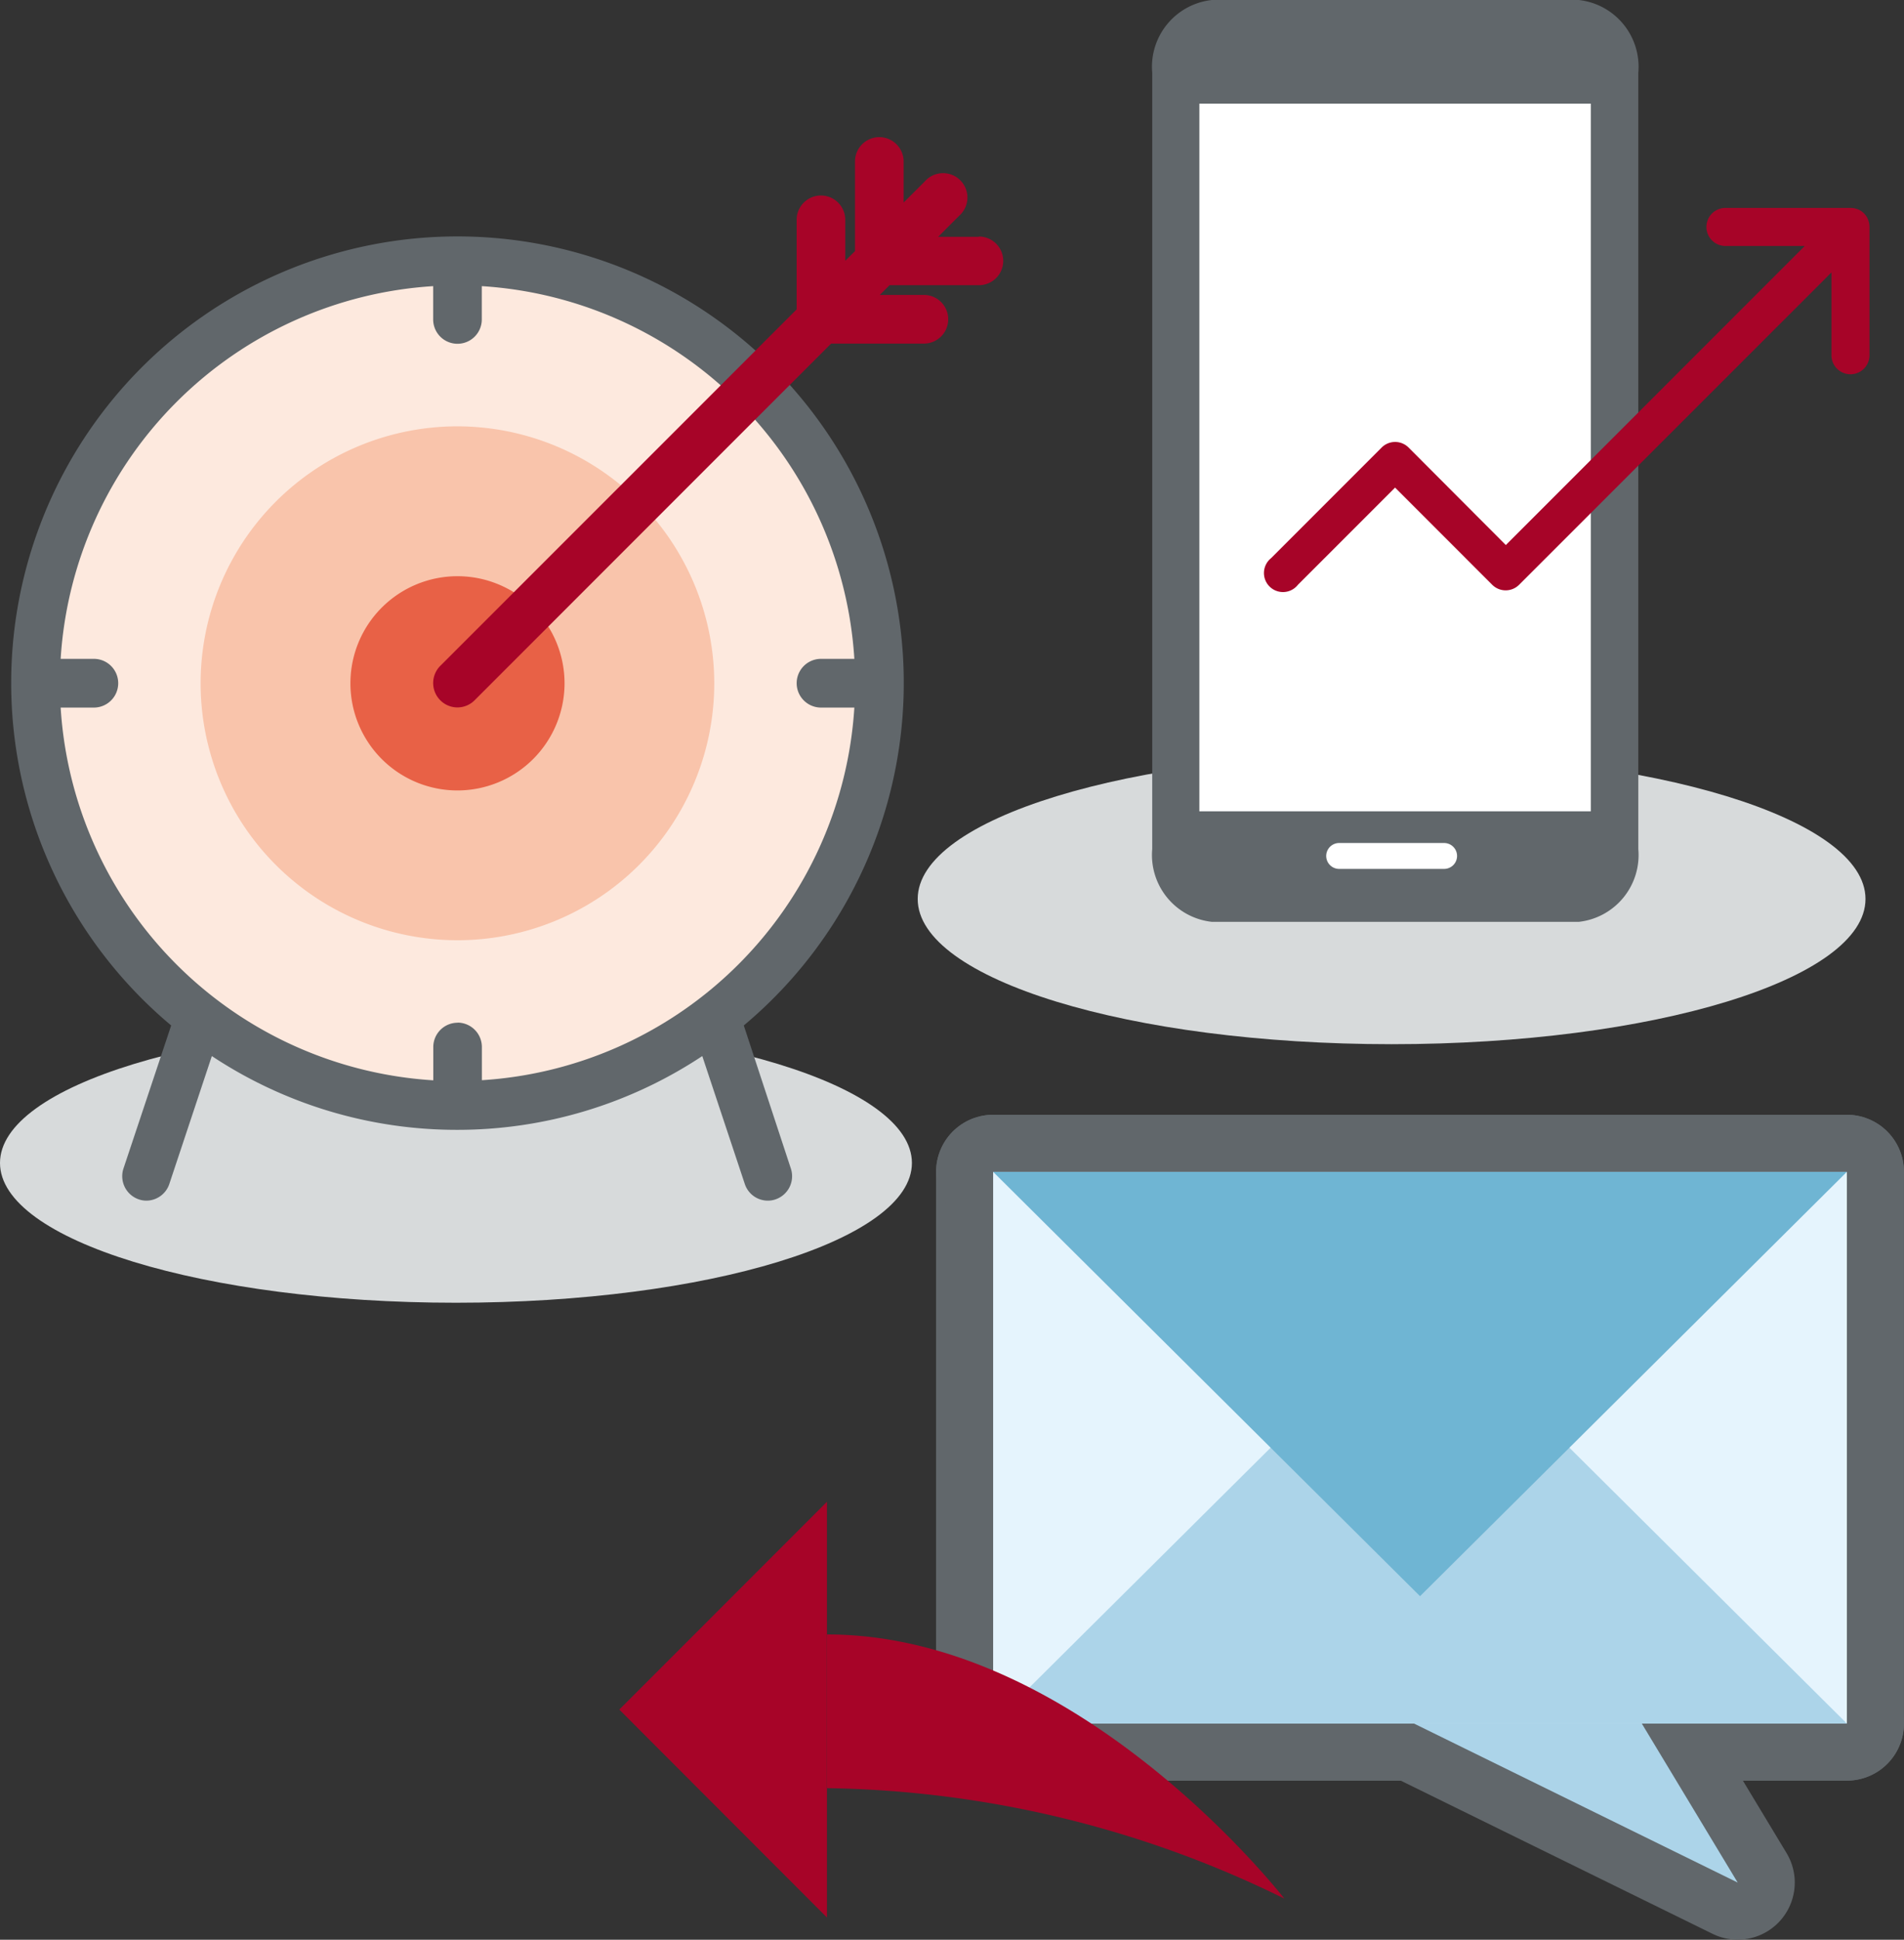 <svg id="グループ_10269" data-name="グループ 10269" xmlns="http://www.w3.org/2000/svg" width="50.043" height="50.957" viewBox="0 0 50.043 50.957">
  <rect x="0" y="0" width="50.043" height="50.957" fill="#333333" stroke="none"/>
  <path id="パス_43929" data-name="パス 43929" d="M341.446,42.27c0-2.029-5.365-3.672-11.985-3.672s-11.983,1.643-11.983,3.672,5.364,3.672,11.983,3.672,11.985-1.644,11.985-3.672" transform="translate(-317.478 -11.719)" fill="#d7dadb"/>
  <path id="パス_43930" data-name="パス 43930" d="M329.908,9.85A11.09,11.09,0,1,0,341,20.941,11.092,11.092,0,0,0,329.908,9.85" transform="translate(-317.885 -2.991)" fill="#fde9de"/>
  <path id="パス_43931" data-name="パス 43931" d="M331.8,16.083a6.75,6.75,0,1,0,6.751,6.751,6.758,6.758,0,0,0-6.751-6.751" transform="translate(-319.778 -4.883)" fill="#f9c4ab"/>
  <path id="パス_43932" data-name="パス 43932" d="M333.518,27.364a2.814,2.814,0,1,1,2.814-2.814,2.817,2.817,0,0,1-2.814,2.814" transform="translate(-321.494 -6.599)" fill="#e86146"/>
  <path id="パス_43933" data-name="パス 43933" d="M337.155,29.651a11.73,11.73,0,1,0-15.05,0l-1.254,3.758a.643.643,0,0,0,.405.811.62.62,0,0,0,.2.033.64.64,0,0,0,.6-.437l1.118-3.361a11.652,11.652,0,0,0,6.446,1.938h0a11.648,11.648,0,0,0,6.444-1.938l1.118,3.361a.637.637,0,0,0,.605.437.613.613,0,0,0,.2-.033.642.642,0,0,0,.405-.811Zm-7.524-.072a.64.64,0,0,0-.637.64v.873A10.463,10.463,0,0,1,319.2,21.3h.873a.64.64,0,1,0,0-1.28H319.2a10.466,10.466,0,0,1,9.791-9.791v.875a.639.639,0,0,0,1.278,0v-.875a10.467,10.467,0,0,1,9.792,9.791h-.876a.64.64,0,0,0,0,1.28h.876a10.465,10.465,0,0,1-9.79,9.789v-.873a.641.641,0,0,0-.64-.64" transform="translate(-317.606 -2.712)" fill="#61676b"/>
  <path id="パス_43934" data-name="パス 43934" d="M348.172,7.793H347.1l.547-.548a.64.64,0,1,0-.905-.9l-.55.548V5.814a.639.639,0,0,0-1.278,0V8.169l-.256.253V7.347a.639.639,0,0,0-1.278,0V9.7l-9.368,9.366a.64.64,0,0,0,0,.9.635.635,0,0,0,.906,0l9.368-9.368h2.439a.639.639,0,0,0,0-1.278h-1.159l.256-.256h2.349a.639.639,0,1,0,0-1.278" transform="translate(-322.442 -1.572)" fill="#a70428"/>
  <path id="パス_43935" data-name="パス 43935" d="M377.025,32.248c0-2.108-5.576-3.817-12.455-3.817s-12.456,1.709-12.456,3.817,5.576,3.815,12.456,3.815,12.455-1.707,12.455-3.815" transform="translate(-327.994 -8.632)" fill="#d7dadb"/>
  <path id="パス_43936" data-name="パス 43936" d="M373.742,22.305a1.766,1.766,0,0,1-1.564,1.912h-9.644a1.766,1.766,0,0,1-1.568-1.912V1.913A1.766,1.766,0,0,1,362.534,0h9.644a1.766,1.766,0,0,1,1.564,1.913Z" transform="translate(-330.682)" fill="#61676b"/>
  <rect id="長方形_23233" data-name="長方形 23233" width="10.288" height="18.59" transform="translate(31.523 2.723)" fill="#fff"/>
  <path id="パス_43937" data-name="パス 43937" d="M370.971,32.14a.34.34,0,0,1-.341.341h-2.758a.34.34,0,1,1,0-.68h2.758a.34.34,0,0,1,.341.339" transform="translate(-332.675 -9.655)" fill="#fff"/>
  <path id="パス_43938" data-name="パス 43938" d="M381.077,8.153l0-.008a.491.491,0,0,0-.272-.27l-.006,0a.509.509,0,0,0-.182-.034h-3.288a.5.5,0,1,0,0,1h2.084l-7.856,7.856L369,14.135a.5.5,0,0,0-.706,0l-2.907,2.907a.5.5,0,1,0,.705.7l2.554-2.554,2.554,2.554a.5.5,0,0,0,.705,0l8.21-8.207v2.176a.5.5,0,0,0,1,0V8.335a.525.525,0,0,0-.036-.182" transform="translate(-331.979 -2.379)" fill="#a70428"/>
  <path id="パス_43939" data-name="パス 43939" d="M365.514,62.4h8.6l3.62,6Z" transform="translate(-332.062 -18.945)" fill="none" stroke="#61676b" stroke-linecap="round" stroke-linejoin="round" stroke-width="3"/>
  <rect id="長方形_23234" data-name="長方形 23234" width="22.439" height="14.492" transform="translate(26.103 30.785)" fill="none" stroke="#61676b" stroke-linecap="round" stroke-linejoin="round" stroke-width="3"/>
  <path id="パス_43940" data-name="パス 43940" d="M366.182,49.01,377.4,60.157H354.962Z" transform="translate(-328.859 -14.88)" fill="none" stroke="#61676b" stroke-linecap="round" stroke-linejoin="round" stroke-width="3"/>
  <path id="パス_43941" data-name="パス 43941" d="M366.182,55.354l-11.22-11.147H377.4Z" transform="translate(-328.859 -13.422)" fill="none" stroke="#61676b" stroke-linecap="round" stroke-linejoin="round" stroke-width="3"/>
  <path id="パス_43942" data-name="パス 43942" d="M365.514,62.4h8.6l3.62,6Z" transform="translate(-332.062 -18.945)" fill="#acd4e9"/>
  <rect id="長方形_23235" data-name="長方形 23235" width="22.439" height="14.492" transform="translate(26.103 30.785)" fill="#e5f4fd"/>
  <path id="パス_43943" data-name="パス 43943" d="M366.182,49.01,377.4,60.157H354.962Z" transform="translate(-328.859 -14.88)" fill="#acd4e9"/>
  <path id="パス_43944" data-name="パス 43944" d="M366.182,55.354l-11.22-11.147H377.4Z" transform="translate(-328.859 -13.422)" fill="#6fb5d3"/>
  <path id="パス_43945" data-name="パス 43945" d="M346.31,56.652V67.573l-5.458-5.462Z" transform="translate(-324.575 -17.2)" fill="#a70428"/>
  <path id="パス_43946" data-name="パス 43946" d="M360.708,68.594a28.068,28.068,0,0,0-12.015-2.9c0-2.689,0-1.508,0-4.038,6.637,0,12.018,6.94,12.018,6.94" transform="translate(-326.954 -18.719)" fill="#a70428"/>
</svg>
